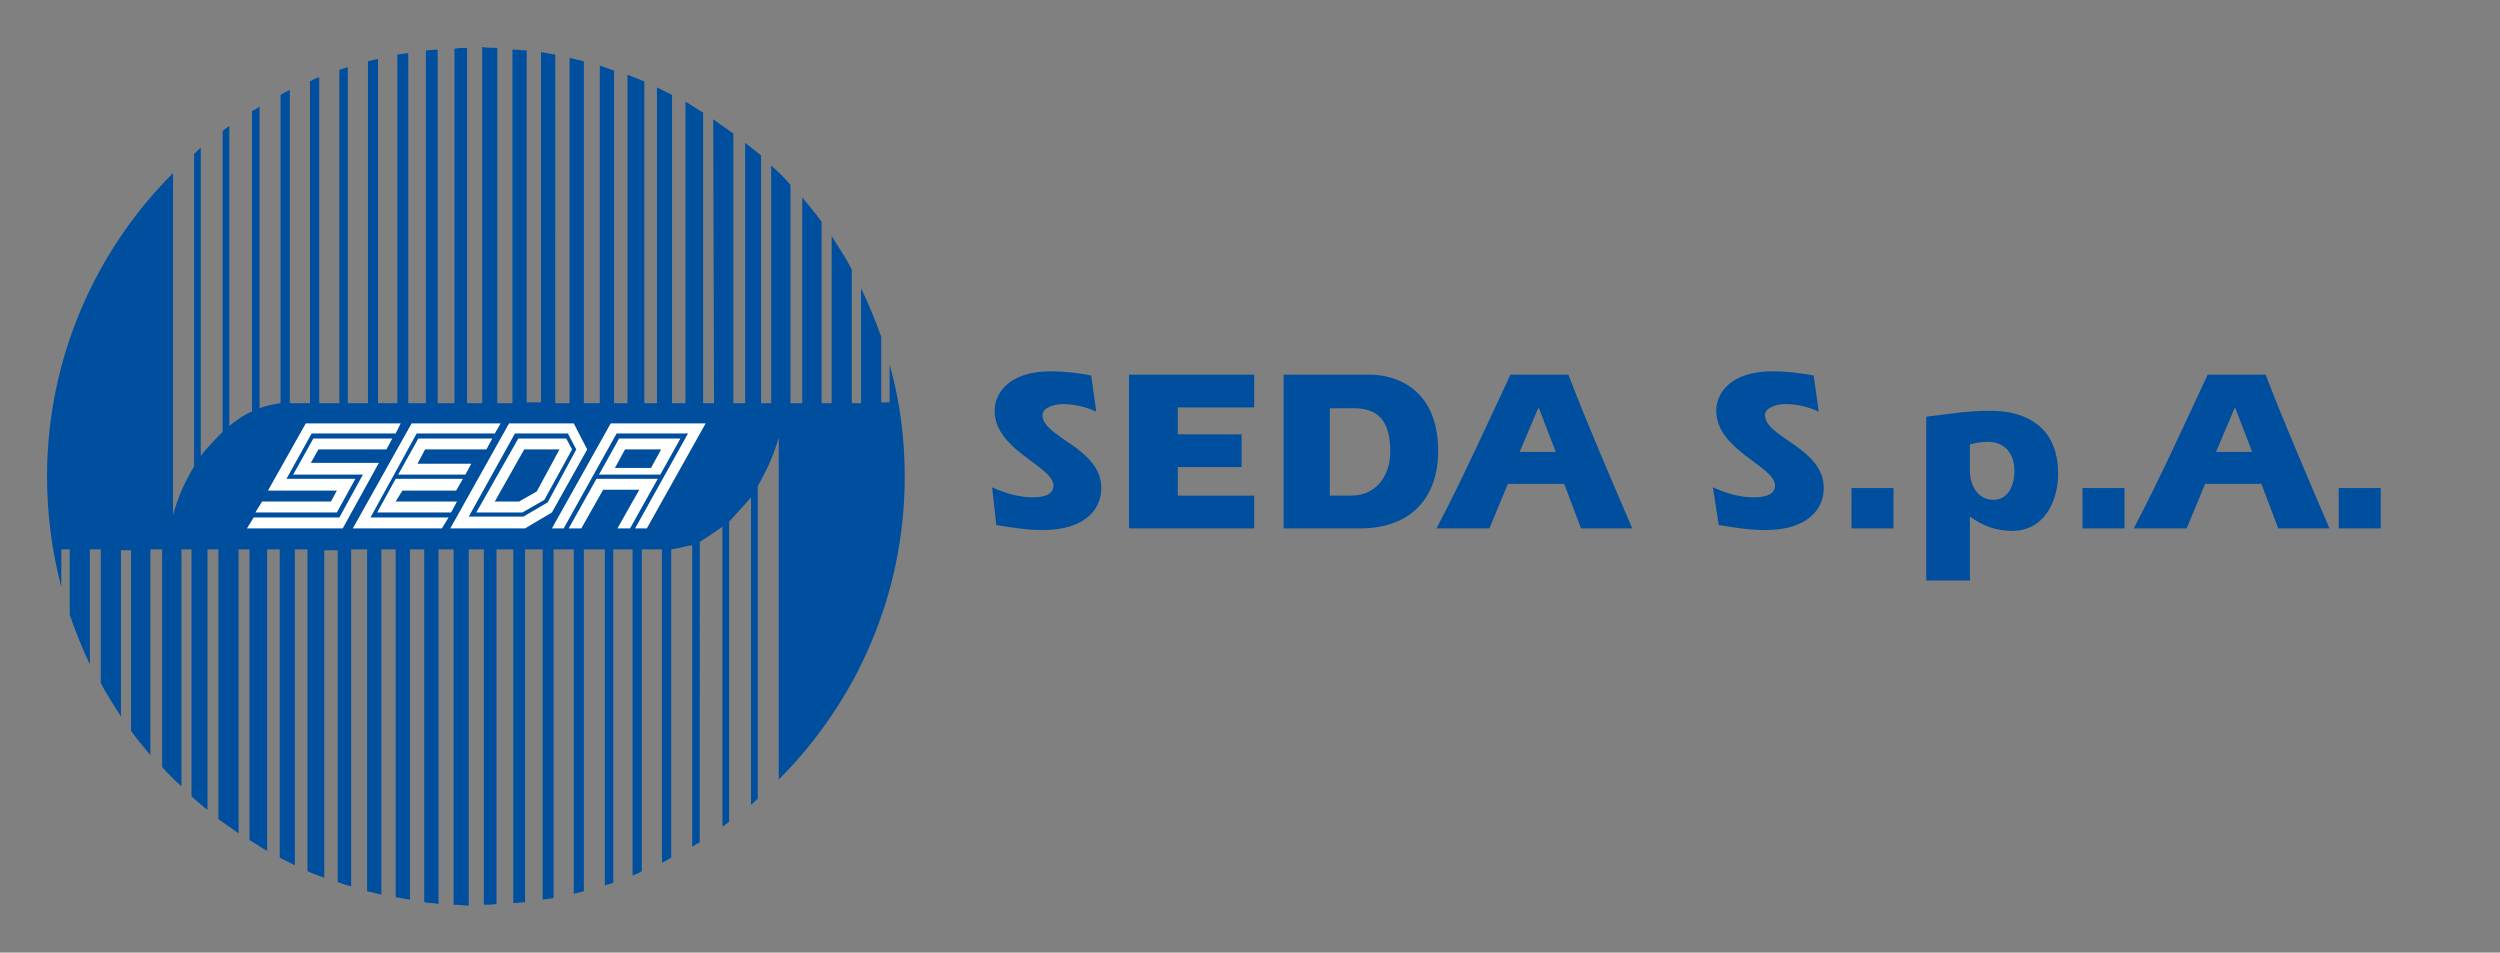 <?xml version="1.0" encoding="utf-8"?>
<!-- Generator: Adobe Illustrator 27.1.0, SVG Export Plug-In . SVG Version: 6.00 Build 0)  -->
<svg version="1.1" id="Livello_1" xmlns="http://www.w3.org/2000/svg" xmlns:xlink="http://www.w3.org/1999/xlink" x="0px" y="0px"
	 viewBox="0 0 297.6 113.4" style="enable-background:new 0 0 297.6 113.4;" xml:space="preserve">
<rect x="0" y="0" width="297.6" height="113.4" fill="#808080" stroke="none"/>
<style type="text/css">
	.st0{fill:none;}
	.st1{fill:#004F9F;}
	.st2{fill:#FFFFFF;}
</style>
<rect class="st0" width="297.6" height="113.4"/>
<g>
	<g>
		<path d="M19.2,91.3"/>
		<g>
			<g>
				<g>
					<g>
						<g>
							<g>
								<g>
									<g>
										<g>
											<g>
												<g>
													<g>
														<g>
															<g>
																<g>
																	<path class="st0" d="M74.7,48V8.9c-0.5-0.2-1-0.4-1.6-0.6V48H74.7z"/>
																	<path class="st0" d="M71.4,48V7.8c-0.6-0.2-1.2-0.4-1.9-0.5V48H71.4z"/>
																</g>
																<path class="st0" d="M67.8,48V6.9c-0.6-0.1-1.1-0.2-1.7-0.3V48H67.8z"/>
															</g>
															<path class="st0" d="M64.4,48l0-41.7c-0.6-0.1-1.1-0.2-1.7-0.2v42H64.4z"/>
														</g>
														<path class="st0" d="M61.1,48l0-42.1c-0.6-0.1-1.2-0.1-1.8-0.1V48H61.1z"/>
													</g>
													<path class="st0" d="M57.4,48V5.7c-0.2,0-0.5,0-0.7,0c-0.4,0-0.7,0-1.1,0V48H57.4z"/>
												</g>
												<path class="st0" d="M54.1,48V5.7c-0.7,0-1.3,0.1-2,0.1V48H54.1z"/>
											</g>
											<path class="st0" d="M50.7,48V6c-0.7,0.1-1.4,0.2-2.1,0.3V48H50.7z"/>
										</g>
										<path class="st0" d="M47.4,48V6.5C46.6,6.7,45.8,6.8,45,7l0,41L47.4,48z"/>
									</g>
									<path class="st0" d="M43.7,48l0-40.7c-0.8,0.2-1.6,0.4-2.4,0.7v40H43.7z"/>
								</g>
								<path class="st0" d="M40.4,48l0-39.7c-0.8,0.3-1.6,0.5-2.3,0.9V48H40.4z"/>
							</g>
							<path class="st0" d="M36.9,48V9.7c-0.8,0.3-1.6,0.7-2.4,1.1V48H36.9z"/>
						</g>
						<path class="st0" d="M33.4,48V11.3c-0.8,0.4-1.7,0.9-2.5,1.4l0,35.9C31.6,48.3,32.6,48.1,33.4,48z"/>
					</g>
					<path class="st0" d="M30,49l0-35.8c-0.9,0.6-1.8,1.2-2.7,1.8v35.7C29,49.3,30,49,30,49z"/>
				</g>
				<path class="st0" d="M26.5,51.4V15.6c-0.9,0.6-1.7,1.3-2.6,2l0,36.7C24.2,53.6,26.5,51.4,26.5,51.4z"/>
			</g>
			<path class="st0" d="M23.1,55.5V18.3c-0.8,0.7-1.7,1.5-2.5,2.3v40.7C21.4,58.5,22.1,57.3,23.1,55.5z"/>
		</g>
		<g>
			<g>
				<g>
					<g>
						<path class="st0" d="M91.8,48V19.7c-0.4-0.4-0.8-0.8-1.2-1.1V48H91.8z"/>
						<path class="st0" d="M88.7,48V17c-0.4-0.4-0.9-0.7-1.4-1.1V48H88.7z"/>
					</g>
					<path class="st0" d="M85,48V14.2c-0.4-0.3-0.9-0.6-1.3-0.8l0,34.6H85z"/>
				</g>
				<path class="st0" d="M81.5,48V12.1c-0.5-0.3-1-0.6-1.5-0.8L80,48H81.5z"/>
			</g>
			<path class="st0" d="M78.2,48V10.4c-0.5-0.2-1-0.5-1.5-0.7l0,38.3H78.2z"/>
		</g>
		<g>
			<g>
				<g>
					<path class="st0" d="M106,47.9v-4.5c-0.3-1.1-0.6-2.2-1-3.3v7.8L106,47.9z"/>
					<path class="st0" d="M102.5,48V34.2c-0.4-0.7-0.7-1.5-1.1-2.2V48H102.5z"/>
				</g>
				<path class="st0" d="M99,48l0-19.9c-0.4-0.6-0.8-1.1-1.2-1.7l0,21.6H99z"/>
			</g>
			<path class="st0" d="M95.5,48V23.6c0,0,0,0,0,0c-0.4-0.5-0.9-1-1.4-1.5v26H95.5z"/>
		</g>
		<g>
			<g>
				<g>
					<g>
						<g>
							<g>
								<g>
									<g>
										<g>
											<g>
												<g>
													<g>
														<g>
															<g>
																<g>
																	<path class="st0" d="M90.3,57.9v37.2c0.8-0.7,1.7-1.5,2.5-2.3V52.1C92,54.8,91.2,56,90.3,57.9z"/>
																	<path class="st0" d="M86.9,62.1v35.7c0.9-0.6,1.7-1.3,2.6-2V59.2C89.1,59.7,86.9,62.1,86.9,62.1z"/>
																</g>
																<path class="st0" d="M83.3,64.5v35.6c0.9-0.6,1.8-1.2,2.7-1.8V62.7C84.3,64,83.3,64.5,83.3,64.5z"/>
															</g>
															<path class="st0" d="M80,65.4v36.7c0.8-0.4,1.7-0.9,2.5-1.4l0-35.9C81.8,65,80.8,65.2,80,65.4z"/>
														</g>
														<path class="st0" d="M76.4,65.4v38.3c0.8-0.3,1.6-0.7,2.4-1.1V65.4L76.4,65.4z"/>
													</g>
													<path class="st0" d="M73,65.4V105c0.8-0.3,1.6-0.6,2.3-0.9l0-38.8L73,65.4z"/>
												</g>
												<path class="st0" d="M69.6,65.4l0,40.7c0.8-0.2,1.6-0.4,2.4-0.7v-40H69.6z"/>
											</g>
											<path class="st0" d="M66,65.4v41.5c0.8-0.1,1.6-0.3,2.4-0.5l0-41H66z"/>
										</g>
										<path class="st0" d="M62.6,65.4v42c0.7-0.1,1.4-0.2,2.1-0.3V65.4H62.6z"/>
									</g>
									<path class="st0" d="M59.2,65.4v42.3c0.7,0,1.3-0.1,2-0.1V65.4H59.2z"/>
								</g>
								<path class="st0" d="M55.9,65.4v42.3c0.3,0,0.5,0,0.8,0c0.3,0,0.7,0,1,0V65.4H55.9z"/>
							</g>
							<path class="st0" d="M52.3,65.4v42.1c0.6,0.1,1.2,0.1,1.8,0.1V65.4"/>
						</g>
						<path class="st0" d="M48.9,65.4l0,41.7c0.6,0.1,1.1,0.2,1.7,0.2v-42"/>
					</g>
					<path class="st0" d="M45.5,65.4v41.1c0.6,0.1,1.1,0.2,1.7,0.3V65.4"/>
				</g>
				<path class="st0" d="M41.9,65.4v40.1c0.6,0.2,1.2,0.4,1.9,0.5V65.4H41.9z"/>
			</g>
		</g>
		<g>
			<path class="st1" d="M107.7,56.7c0-4.6-0.6-9.1-1.8-13.3v4.5l-1,0v-7.8c-0.7-2-1.5-3.9-2.4-5.8V48h-1.1V32.1
				c-0.7-1.4-1.6-2.7-2.4-4L99,48h-1.2l0-21.6c-0.7-1-1.5-1.9-2.3-2.9c0,0,0,0,0,0V48h-1.4V22c-0.7-0.8-1.5-1.6-2.3-2.3V48h-1.2
				V18.5C90,18,89.3,17.5,88.7,17v31h-1.4V15.9c-0.8-0.6-1.6-1.1-2.4-1.7L85,48h-1.3l0-34.6c-0.7-0.4-1.4-0.9-2.1-1.3V48H80l0-36.7
				c-0.6-0.3-1.2-0.6-1.8-0.9V48h-1.5l0-38.3c-0.6-0.3-1.3-0.5-2-0.8V48h-1.6V8.4C72.5,8.2,72,8,71.4,7.8V48h-1.9V7.3
				C69,7.2,68.4,7,67.8,6.9V48h-1.7V6.5c-0.6-0.1-1.1-0.2-1.7-0.3l0,41.7h-1.7V6C62.2,6,61.6,5.9,61,5.9l0,42.1h-1.8V5.7
				c-0.6,0-1.2,0-1.8-0.1V48h-1.8V5.7c-0.5,0-1,0-1.5,0.1V48h-2V5.9c-0.5,0-1,0.1-1.4,0.1v42h-2.1V6.3c-0.4,0.1-0.9,0.1-1.3,0.2V48
				L45,48l0-41c-0.4,0.1-0.8,0.2-1.2,0.3l0,40.7h-2.4V8c-0.3,0.1-0.7,0.2-1,0.3l0,39.7H38V9.2c-0.4,0.1-0.8,0.3-1.1,0.5V48h-2.4
				V10.7c-0.4,0.2-0.8,0.4-1.1,0.6V48c-0.8,0.1-1.8,0.3-2.5,0.6l0-35.9c-0.3,0.2-0.6,0.4-0.9,0.5L30,49c0,0-1,0.3-2.7,1.7V15
				c-0.3,0.2-0.6,0.4-0.8,0.6v35.8c0,0-2.2,2.2-2.6,2.9l0-36.7c-0.3,0.2-0.5,0.5-0.8,0.7v37.2c-1,1.8-1.7,3-2.5,5.8V20.6
				c-9.2,9.2-15,22-15,36.1c0,4.6,0.6,9,1.7,13.2v-4.5h1v7.8c0.7,2,1.5,4,2.4,5.9V65.4H12v15.9c0.7,1.4,1.6,2.7,2.4,4l0-19.8h1.2
				v21.5c0.7,1,1.5,1.9,2.3,2.9V65.4h1.4v25.9c0.7,0.8,1.5,1.6,2.3,2.3V65.4h1.2v29.4c0.6,0.5,1.2,1.1,1.9,1.6v-31H26v32.1
				c0.8,0.6,1.6,1.1,2.4,1.7V65.4h1.3l0,34.6c0.7,0.4,1.4,0.9,2.1,1.3V65.4h1.5l0,36.7c0.6,0.3,1.2,0.6,1.8,0.9V65.4h1.5l0,38.3
				c0.6,0.3,1.3,0.5,2,0.8v-39h1.6V105c0.5,0.2,1.1,0.4,1.6,0.5V65.4l1.9,0v40.7c0.6,0.1,1.2,0.3,1.7,0.4V65.4l1.7,0v41.4
				c0.6,0.1,1.1,0.2,1.7,0.3l0-41.7h1.7v42c0.6,0.1,1.1,0.1,1.7,0.2V65.4l1.8,0v42.3c0.6,0,1.2,0.1,1.8,0.1V65.4l1.8,0v42.3
				c0.5,0,1,0,1.5-0.1V65.4l2,0v42.1c0.5,0,1-0.1,1.4-0.1v-42h2.1v41.7c0.4-0.1,0.9-0.1,1.3-0.2V65.4h2.4l0,41
				c0.4-0.1,0.8-0.2,1.2-0.3l0-40.7H72v40c0.3-0.1,0.7-0.2,1-0.3V65.4l2.3,0l0,38.8c0.4-0.1,0.8-0.3,1.1-0.5V65.4l2.4,0v37.3
				c0.4-0.2,0.8-0.4,1.1-0.6V65.4c0.8-0.1,1.8-0.4,2.5-0.5l0,35.9c0.3-0.2,0.6-0.4,0.9-0.5V64.5c0,0,1-0.6,2.7-1.8v35.7
				c0.3-0.2,0.6-0.4,0.8-0.6V62.1c0,0,2.2-2.4,2.6-2.9v36.6c0.3-0.2,0.5-0.5,0.8-0.7V57.9c1-1.9,1.7-3.1,2.5-5.8v40.7
				C101.9,83.6,107.7,70.9,107.7,56.7z"/>
		</g>
		<polygon class="st2" points="30.2,61.6 40.4,61.6 43.2,56.5 34.9,56.5 37.3,52.2 46.7,52.2 46,53.5 37.9,53.5 37,55.1 45.1,55.1 
			40.8,62.9 40.1,62.9 29.4,62.9 		"/>
		<polygon class="st2" points="31.2,59.7 39.4,59.7 40.1,58.4 31.9,58.4 36.4,50.4 47.7,50.4 47.1,51.6 37.1,51.6 34.1,57 34.5,57 
			42.3,57 40.1,61 30.4,61 		"/>
		<polygon class="st2" points="55.1,57 54.3,58.4 47.9,58.4 47.1,59.7 54.4,59.7 53.7,61 44.9,61 47.1,57 		"/>
		<polygon class="st2" points="49.8,52.2 47.4,56.5 55.4,56.5 56.1,55.2 49.7,55.2 50.6,53.5 57.9,53.5 58.6,52.2 		"/>
		<polygon class="st2" points="44.1,61.6 49.6,51.6 58.9,51.6 59.6,50.4 49,50.4 42,62.9 52.6,62.9 53.4,61.6 		"/>
		<g>
			<g>
				<path class="st2" d="M65.2,59.8l-2.9,1.7h-6.5l5.5-9.9l6.3,0l1,1.9L65.2,59.8z M68.3,50.4h-7.7l-7,12.5h8.9l3.2-1.9l4.2-7.5
					L68.3,50.4z"/>
			</g>
			<g>
				<path class="st2" d="M67.4,52.2h-5.7L56.7,61l0.5,0l5,0l2.6-1.5l3.3-6L67.4,52.2z M63.9,58.5l-2.1,1.2h-2.9l3.5-6.2l4.2,0
					L63.9,58.5z"/>
			</g>
		</g>
		<g>
			<g>
				<path class="st2" d="M77.5,55.7h-4.3l1.2-2.2h4.3L77.5,55.7z M73.7,52.2l-2.4,4.3h7.3l2.4-4.3H73.7z"/>
			</g>
			<polygon class="st2" points="71.8,58.3 69.2,62.9 67.7,62.9 71,57 78.3,57 75,62.9 73.5,62.9 76.1,58.3 			"/>
			<polygon class="st2" points="77,62.9 84,50.4 72.7,50.4 65.7,62.9 67.1,62.9 73.4,51.6 81.9,51.6 75.6,62.9 			"/>
		</g>
	</g>
	<g>
		<path class="st1" d="M118.1,58c1.5,0.7,3.2,1.2,4.8,1.2c0.9,0,2.5-0.1,2.5-1.4c0-2.3-7-4.2-7-8.9c0-2.1,1.7-4.7,6.7-4.7
			c1.6,0,3.3,0.2,4.8,0.5l0.6,4.3c-1.3-0.6-2.7-0.9-4-0.9c-0.9,0-2.4,0.4-2.4,1.3c0,2.7,7,3.9,7,8.7c0,2.5-1.9,5-7,5
			c-1.8,0-3.7-0.3-5.5-0.6L118.1,58z"/>
		<path class="st1" d="M147.8,51.7v3.9h-7.6V59h9.1v3.9h-14.9V44.6h14.9v3.9h-9.1v3.2H147.8z"/>
		<path class="st1" d="M152.8,44.6h10.3c2.7,0,8.1,1.4,8.1,9.1c0,5.3-3,9.2-9.3,9.2h-9.1V44.6z M158.3,59h2.5c3.2,0,4.7-2.6,4.7-5.2
			c0-3.4-1.2-5.2-4.3-5.2h-2.9V59z"/>
		<path class="st1" d="M171,62.9c3.1-5.9,5.9-12.1,8.8-18.3h6.9c2.3,6,5,12.2,7.6,18.3h-6.1l-2-5.3h-6.7l-2.2,5.3H171z M185.2,53.8
			l-2-5.2h-0.1l-2.2,5.2H185.2z"/>
		<path class="st1" d="M203.9,58c1.5,0.7,3.2,1.2,4.8,1.2c0.9,0,2.6-0.1,2.6-1.4c0-2.3-7-4.2-7-8.9c0-2.1,1.7-4.7,6.7-4.7
			c1.6,0,3.3,0.2,4.9,0.5l0.6,4.3c-1.3-0.6-2.7-0.9-4-0.9c-0.9,0-2.4,0.4-2.4,1.3c0,2.7,7,3.9,7,8.7c0,2.5-1.9,5-7,5
			c-1.8,0-3.7-0.3-5.5-0.6L203.9,58z"/>
		<path class="st1" d="M220.4,58.1h5v4.8h-5V58.1z"/>
		<path class="st1" d="M229.3,49.6c2.7-0.3,4.7-0.7,7.6-0.7c1.3,0,8.1,0,8.1,7.5c0,3.2-1.6,6.8-5.5,6.8c-1.8,0-3.5-0.6-5-1.7v7.6
			h-5.2V49.6z M234.5,56.1c0,1.6,0.9,3.4,2.8,3.4c1.9,0,2.5-2,2.5-3.4c0-2.2-1.2-3.5-3.2-3.5c-0.7,0-1.3,0.1-2.1,0.3V56.1z"/>
		<path class="st1" d="M247.9,58.1h5v4.8h-5V58.1z"/>
		<path class="st1" d="M254,62.9c3.1-5.9,5.9-12.1,8.8-18.3h6.9c2.3,6,5,12.2,7.6,18.3h-6.1l-2-5.3h-6.7l-2.2,5.3H254z M268.1,53.8
			l-2-5.2h-0.1l-2.2,5.2H268.1z"/>
		<path class="st1" d="M278.4,58.1h5v4.8h-5V58.1z"/>
	</g>
</g>
</svg>
